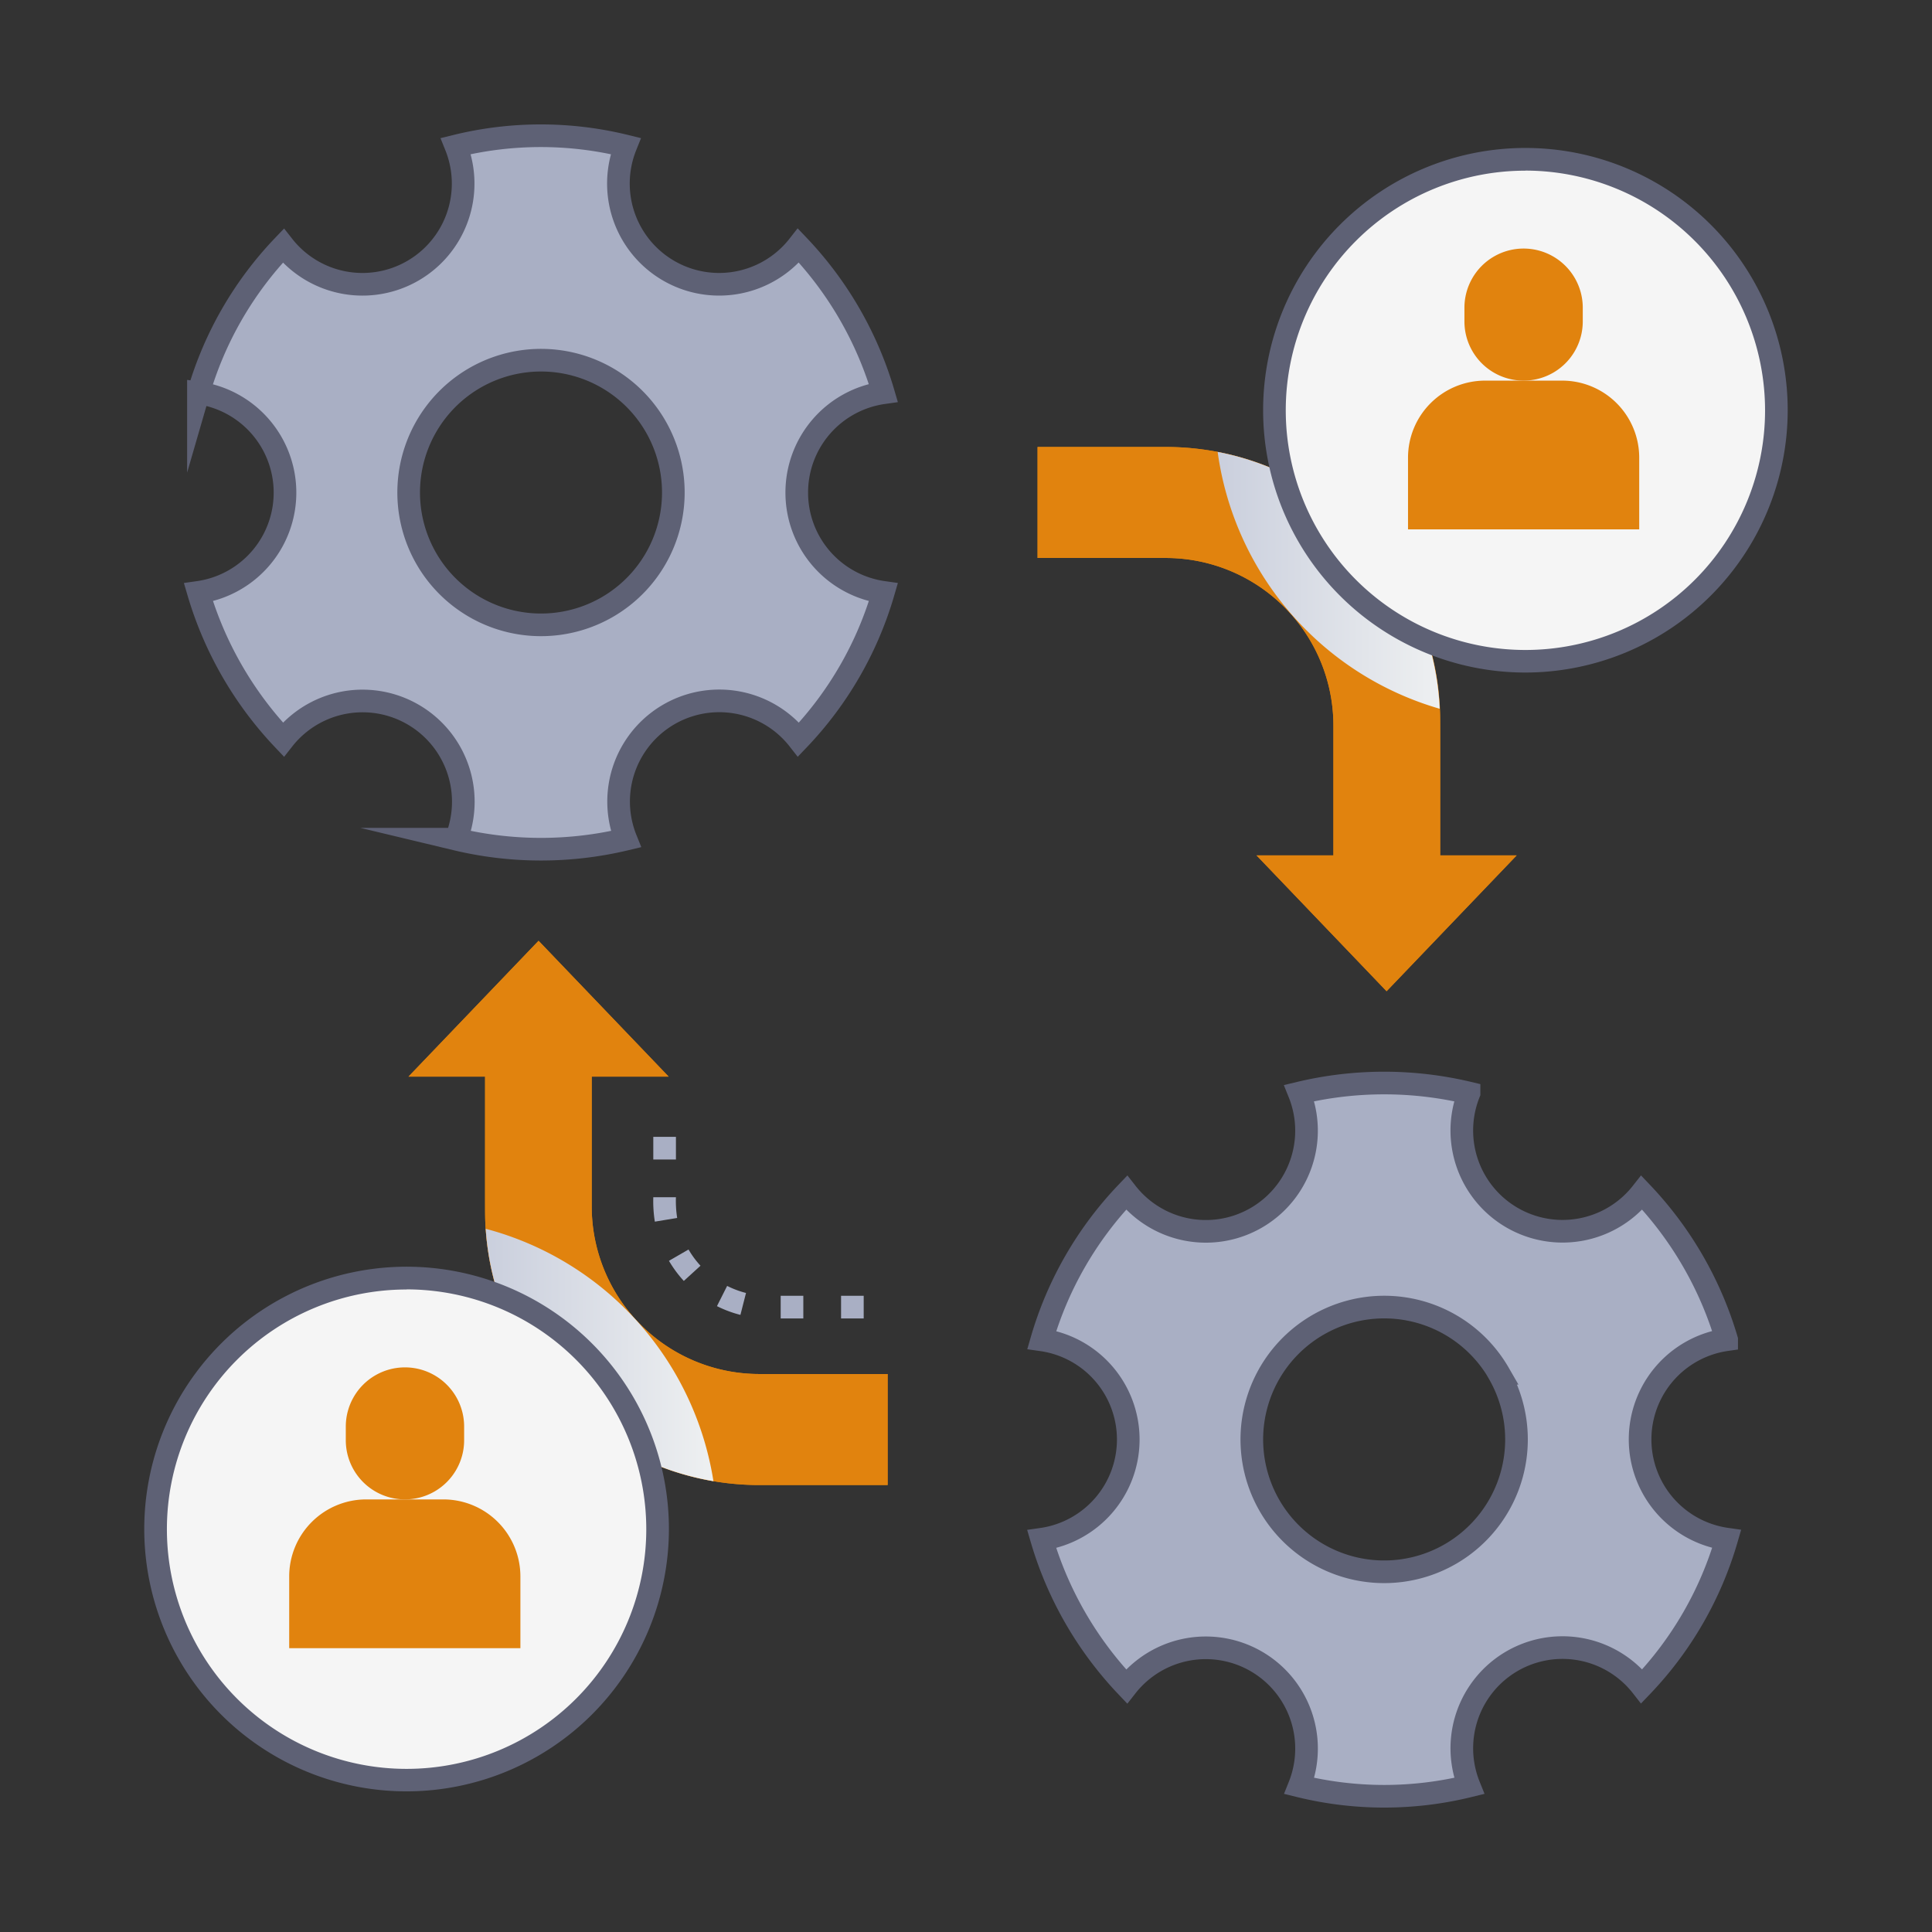 <svg xmlns="http://www.w3.org/2000/svg" xmlns:xlink="http://www.w3.org/1999/xlink" viewBox="0 0 512 512"><rect x="0" y="0" width="512" height="512" fill="#333333" stroke="none"/><defs><style>.cls-1{isolation:isolate;}.cls-2{fill:#a9afc4;}.cls-3{fill:#e1830e;}.cls-4{fill:none;stroke:#5e6175;stroke-miterlimit:10;stroke-width:6px;}.cls-5,.cls-8{mix-blend-mode:multiply;}.cls-5{fill:url(#linear-gradient);}.cls-6{fill:#f5f5f5;}.cls-7{fill:#5e6175;}.cls-8{fill:url(#linear-gradient-2);}</style><linearGradient id="linear-gradient" x1="322.69" y1="153.79" x2="381.54" y2="153.79" gradientUnits="userSpaceOnUse"><stop offset="0" stop-color="#cacfdd"></stop><stop offset="1" stop-color="#eef0f1"></stop></linearGradient><linearGradient id="linear-gradient-2" x1="128.72" y1="359.08" x2="189.07" y2="359.08" xlink:href="#linear-gradient"></linearGradient></defs><title>Management exchange</title><g class="cls-1"><g id="Management_exchange" data-name="Management exchange"><path class="cls-2" d="M211.15,130.52a26.69,26.69,0,0,1,22.94-26.43,95.63,95.63,0,0,0-22.49-39,26.69,26.69,0,0,1-45.79-26.39,94.12,94.12,0,0,0-45,0A26.68,26.68,0,0,1,75.07,65.13a94.43,94.43,0,0,0-22.48,39,26.69,26.69,0,0,1,0,52.85,96,96,0,0,0,22.49,39,26.7,26.7,0,0,1,45.79,26.41,96.58,96.58,0,0,0,45,0,26.68,26.68,0,0,1,45.76-26.41,94.69,94.69,0,0,0,22.47-39A26.68,26.68,0,0,1,211.15,130.52ZM113,148.06a35.07,35.07,0,1,1,47.9,12.84A35.08,35.08,0,0,1,113,148.06Z"></path><path class="cls-3" d="M381.62,226.68V191.14a72.69,72.69,0,0,0-72.68-72.69h-34v29.42h34a44.43,44.43,0,0,1,44.43,44.43v34.38H333l34.48,36,34.47-36Z"></path><path class="cls-2" d="M299,381.48a26.69,26.69,0,0,1-22.94,26.43,95.72,95.72,0,0,0,22.48,39,26.7,26.7,0,0,1,45.8,26.39,94.12,94.12,0,0,0,45,0,26.68,26.68,0,0,1,45.76-26.42,94.43,94.43,0,0,0,22.48-39,26.69,26.69,0,0,1,0-52.85,95.86,95.86,0,0,0-22.48-38.95,26.7,26.7,0,0,1-45.79-26.41,96.58,96.58,0,0,0-45,0,26.68,26.68,0,0,1-45.76,26.41,94.69,94.69,0,0,0-22.47,39A26.67,26.67,0,0,1,299,381.48Zm98.19-17.54a35.07,35.07,0,1,1-47.91-12.84A35.07,35.07,0,0,1,397.22,363.94Z"></path><path class="cls-4" d="M211.15,130.52a26.69,26.69,0,0,1,22.94-26.43,95.63,95.63,0,0,0-22.49-39,26.69,26.69,0,0,1-45.79-26.39,94.12,94.12,0,0,0-45,0A26.68,26.68,0,0,1,75.07,65.13a94.43,94.43,0,0,0-22.48,39,26.69,26.69,0,0,1,0,52.85,96,96,0,0,0,22.49,39,26.7,26.7,0,0,1,45.79,26.41,96.58,96.58,0,0,0,45,0,26.68,26.68,0,0,1,45.76-26.41,94.69,94.69,0,0,0,22.47-39A26.68,26.68,0,0,1,211.15,130.52ZM113,148.06a35.07,35.07,0,1,1,47.9,12.84A35.08,35.08,0,0,1,113,148.06Z"></path><path class="cls-4" d="M299,381.48a26.69,26.69,0,0,1-22.94,26.43,95.72,95.72,0,0,0,22.48,39,26.7,26.7,0,0,1,45.8,26.39,94.12,94.12,0,0,0,45,0,26.68,26.68,0,0,1,45.76-26.42,94.43,94.43,0,0,0,22.48-39,26.69,26.69,0,0,1,0-52.85,95.86,95.86,0,0,0-22.48-38.95,26.7,26.7,0,0,1-45.79-26.41,96.58,96.58,0,0,0-45,0,26.68,26.68,0,0,1-45.76,26.41,94.69,94.69,0,0,0-22.47,39A26.67,26.67,0,0,1,299,381.48Zm98.19-17.54a35.07,35.07,0,1,1-47.91-12.84A35.07,35.07,0,0,1,397.22,363.94Z"></path><path class="cls-3" d="M128.55,285.32v35.54a72.7,72.7,0,0,0,72.69,72.69h34V364.13h-34a44.43,44.43,0,0,1-44.43-44.43V285.32h20.4l-34.48-36-34.48,36Z"></path><path class="cls-3" d="M401.92,226.68l-34.48,36-34.46-36h20.39V192.3a44.43,44.43,0,0,0-44.44-44.43H275V118.46h34a72.68,72.68,0,0,1,72.61,69.37c.11,2.48.08.07.08,38.85Z"></path><path class="cls-3" d="M235.23,364.13v29.42h-34a72.67,72.67,0,0,1-72.52-67.91c-.23-3.28-.16-2.58-.16-40.32h-20.3l34.47-36,34.47,36H156.81V319.7a44.43,44.43,0,0,0,44.43,44.43Z"></path><path class="cls-5" d="M381.54,187.83a82.53,82.53,0,0,1-58.85-68.07A72.69,72.69,0,0,1,381.54,187.83Z"></path><circle class="cls-6" cx="404.25" cy="108.72" r="66.51"></circle><path class="cls-7" d="M404.25,178.23a69.51,69.51,0,1,1,69.51-69.51A69.59,69.59,0,0,1,404.25,178.23Zm0-133a63.51,63.51,0,1,0,63.51,63.51A63.59,63.59,0,0,0,404.25,45.21Z"></path><path class="cls-3" d="M419.45,85.19V81.55a15.68,15.68,0,0,0-31.36,0v3.64a15.68,15.68,0,0,0,31.36,0Z"></path><path class="cls-3" d="M414,100.87H393.56a20.42,20.42,0,0,0-20.42,20.42v19h61.27v-19A20.42,20.42,0,0,0,414,100.87Z"></path><path class="cls-8" d="M189.07,392.53a72.69,72.69,0,0,1-60.35-66.89A82.5,82.5,0,0,1,189.07,392.53Z"></path><circle class="cls-6" cx="107.75" cy="405.22" r="66.51"></circle><path class="cls-7" d="M107.75,474.73a69.52,69.52,0,1,1,69.52-69.51A69.59,69.59,0,0,1,107.75,474.73Zm0-133a63.52,63.52,0,1,0,63.52,63.52A63.58,63.58,0,0,0,107.75,341.7Z"></path><path class="cls-3" d="M123,381.68v-3.63a15.68,15.68,0,1,0-31.36,0v3.63a15.68,15.68,0,1,0,31.36,0Z"></path><path class="cls-3" d="M117.49,397.36H97.06a20.42,20.42,0,0,0-20.42,20.42v19h61.27v-19A20.42,20.42,0,0,0,117.49,397.36Z"></path><path class="cls-2" d="M228.89,349.4h-6v-6h6Zm-16,0h-6v-6h6Zm-16.67-.94a30.85,30.85,0,0,1-6.22-2.32l2.7-5.36a24.67,24.67,0,0,0,5,1.87Zm-15-9a31.11,31.11,0,0,1-3.94-5.33l5.19-3a24.22,24.22,0,0,0,3.17,4.3Zm-7.68-15.71a34.86,34.86,0,0,1-.41-6.47h6a28.71,28.71,0,0,0,.33,5.49Zm5.59-16.47h-6v-6h6Z"></path></g></g></svg>